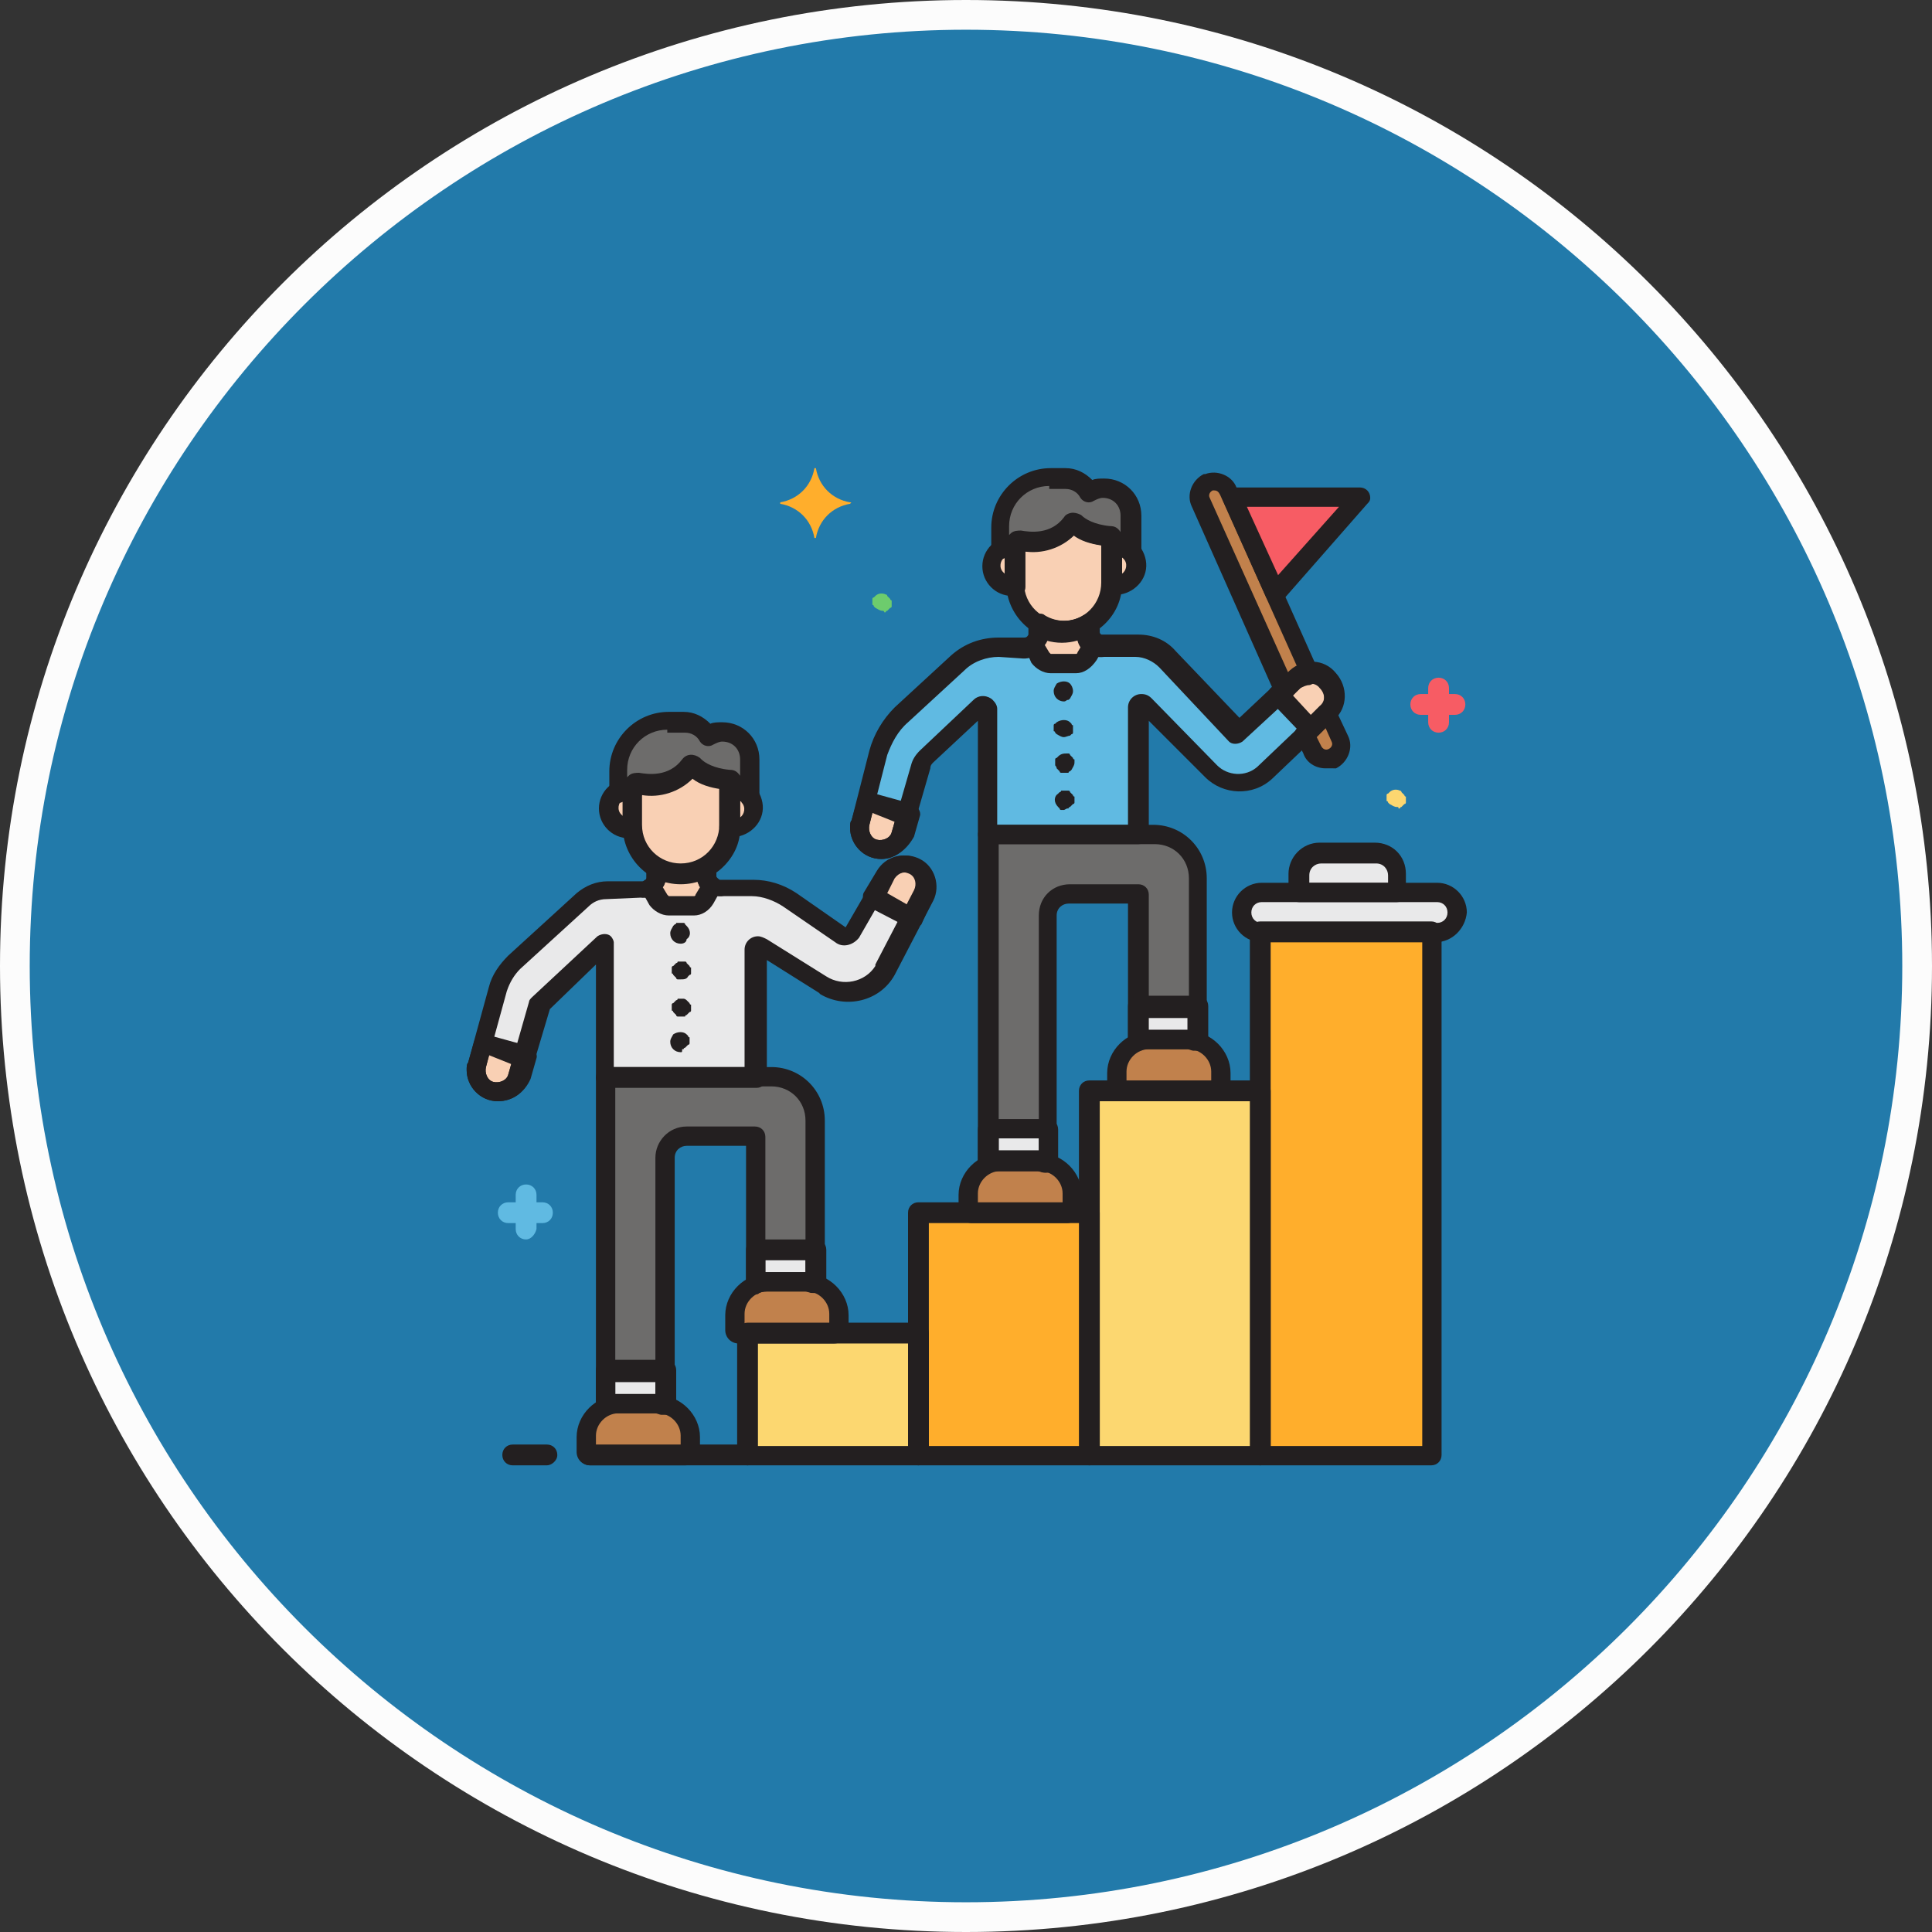 <?xml version="1.0" encoding="utf-8"?>
<!-- Generator: Adobe Illustrator 24.0.0, SVG Export Plug-In . SVG Version: 6.00 Build 0)  -->
<svg version="1.1" id="Layer_1" xmlns="http://www.w3.org/2000/svg" xmlns:xlink="http://www.w3.org/1999/xlink" x="0px" y="0px"
	 viewBox="0 0 130 130" style="enable-background:new 0 0 130 130;" xml:space="preserve">
<rect x="0" y="0" width="130" height="130" fill="#333333" stroke="none"/>
<style type="text/css">
	.st0{fill:#227AAA;}
	.st1{fill:#FCFCFC;}
	.st2{fill:#60BAE2;}
	.st3{fill:#E9E9EA;}
	.st4{fill:#6D6C6B;}
	.st5{fill:#C1814C;}
	.st6{fill:#F9D0B4;}
	.st7{fill:#F75C64;}
	.st8{fill:#FFAE2C;}
	.st9{fill:#FCD770;}
	.st10{fill:#6DCC6D;}
	.st11{fill:#231F20;}
</style>
<title>Marketing-Strategy</title>
<g id="Layer_1_1_">
	<g>
		<g>
			<circle class="st0" cx="65" cy="65" r="64"/>
			<path class="st1" d="M65,2c34.7,0,63,28.3,63,63s-28.3,63-63,63S2,99.7,2,65S30.3,2,65,2 M65,0C29.1,0,0,29.1,0,65s29.1,65,65,65
				s65-29.1,65-65S100.9,0,65,0L65,0z"/>
		</g>
	</g>
</g>
<g>
	<path class="st2" d="M66,47.5c0.1-0.1,0.3-0.1,0.4,0c0.1,0.1,0.1,0.1,0.1,0.2v8.4h10.1v-8.6c0-0.2,0.1-0.3,0.3-0.3
		c0.1,0,0.1,0,0.2,0.1l4.4,4.5c1,1,2.6,1,3.6,0.1l4.2-4c0.6-0.6,0.7-1.6,0.1-2.2c0,0,0,0,0,0c-0.6-0.6-1.5-0.6-2.1,0l-3.9,3.6
		l-4.7-5c-0.5-0.6-1.3-0.9-2-0.9h-2.2c-0.5,0.1-0.9-0.2-1.1-0.6c0-0.1,0-0.1,0-0.2V42c-1,0.6-2.3,0.6-3.4,0v0.6
		c0,0.5-0.4,0.9-0.9,0.9c-0.1,0-0.1,0-0.2,0h-1.6c-1,0-2,0.4-2.7,1.1L60.6,48c-0.7,0.7-1.3,1.6-1.5,2.5l-1.2,4.7
		c-0.2,0.8,0.2,1.5,1,1.8c0.8,0.3,1.6-0.2,1.9-0.9c0,0,0,0,0-0.1l1.3-4.5c0.1-0.3,0.2-0.5,0.4-0.7L66,47.5z"/>
	<path class="st3" d="M61.6,58.3c-0.7-0.4-1.5-0.1-1.9,0.6l-2.3,4c-0.2,0.2-0.5,0.3-0.7,0.1c0,0,0,0,0,0l-3.5-2.4
		c-0.7-0.5-1.6-0.8-2.5-0.8h-2c-0.5,0.1-0.9-0.2-1.1-0.6c0-0.1,0-0.1,0-0.2v-0.6c-1,0.6-2.3,0.6-3.4,0V59c0,0.5-0.4,0.9-0.9,0.9
		c-0.1,0-0.1,0-0.2,0h-2.2c-0.6,0-1.2,0.2-1.7,0.6l-4.6,4.2c-0.5,0.5-0.9,1.1-1.1,1.8l-1.4,5.1c-0.2,0.8,0.2,1.5,1,1.8
		c0.8,0.3,1.6-0.2,1.9-0.9c0,0,0,0,0-0.1l1.4-4.9l4.4-4.1v9.1h10.1v-8.6c0-0.2,0.1-0.3,0.3-0.3c0.1,0,0.1,0,0.2,0.1l4,2.6
		c1.4,0.9,3.3,0.5,4.2-0.9c0,0,0-0.1,0.1-0.1l2.6-5C62.5,59.6,62.3,58.7,61.6,58.3L61.6,58.3z"/>
	<path class="st4" d="M67.3,78.1h2.7c0.2,0,0.4,0,0.6,0.1V61.6c0-0.8,0.6-1.4,1.4-1.4h4.6v9.9c0.2-0.1,0.5-0.1,0.7-0.1H80
		c0.2,0,0.4,0,0.6,0.1V59.1c0-1.6-1.3-3-3-3H66.5v22.1C66.7,78.2,67,78.1,67.3,78.1z"/>
	<path class="st4" d="M41.5,94.5h2.7c0.2,0,0.4,0,0.6,0.1V77.9c0-0.8,0.6-1.4,1.4-1.4h4.6v9.9c0.2-0.1,0.5-0.1,0.7-0.1h2.7
		c0.2,0,0.4,0,0.6,0.1V75.4c0-1.6-1.3-3-3-3H40.8v22.1C41,94.5,41.3,94.5,41.5,94.5z"/>
	<path class="st3" d="M66.5,76v2.3c0.2-0.1,0.5-0.1,0.8-0.1h2.7c0.2,0,0.4,0,0.6,0.1V76L66.5,76z"/>
	<path class="st3" d="M76.6,67.8v2.3c0.2-0.1,0.5-0.1,0.7-0.1H80c0.2,0,0.4,0,0.6,0.1v-2.2L76.6,67.8z"/>
	<path class="st3" d="M40.8,92.3v2.3c0.2-0.1,0.5-0.1,0.8-0.1h2.7c0.2,0,0.4,0,0.6,0.1v-2.2H40.8z"/>
	<path class="st3" d="M50.9,84.1v2.3c0.2-0.1,0.5-0.1,0.7-0.1h2.7c0.2,0,0.4,0,0.6,0.1v-2.2L50.9,84.1z"/>
	<path class="st4" d="M68.1,36.7c0.1,0,0.1,0,0.2,0v-0.2c0-0.1,0.1-0.2,0.2-0.2c0,0,0,0,0,0c0.6,0.1,2.4,0.3,3.6-1.2
		c0.1-0.1,0.2-0.1,0.2,0c0,0,0,0,0,0c0.3,0.3,1,0.8,2.4,0.9c0.1,0,0.2,0.1,0.2,0.2v0.1v0.4c0.4-0.1,0.9,0.1,1.2,0.4v-2.5
		c0-1-0.8-1.9-1.9-1.9c-0.3,0-0.7,0.1-1,0.3c-0.3-0.6-0.9-0.9-1.6-0.9h-1c-1.9,0-3.4,1.5-3.4,3.4V37C67.4,36.8,67.7,36.7,68.1,36.7z
		"/>
	<path class="st4" d="M42.3,53c0.1,0,0.1,0,0.2,0v-0.2c0-0.1,0.1-0.2,0.2-0.2c0,0,0,0,0,0c0.6,0.1,2.4,0.3,3.6-1.2
		c0.1-0.1,0.2-0.1,0.2,0c0,0,0,0,0,0c0.3,0.3,1,0.8,2.4,0.9c0.1,0,0.2,0.1,0.2,0.2v0.1V53c0.4-0.1,0.9,0.1,1.2,0.4v-2.5
		c0-1-0.8-1.9-1.9-1.9c-0.3,0-0.7,0.1-1,0.3c-0.3-0.6-0.9-0.9-1.6-0.9h-1c-1.9,0-3.4,1.5-3.4,3.4v1.5C41.7,53.1,42,53,42.3,53z"/>
	<path class="st5" d="M80,70h-2.7c-1.2,0-2.1,1-2.1,2.1v1c0,0.2,0.1,0.3,0.3,0.3h6.4c0.2,0,0.3-0.1,0.3-0.3v0v-1
		C82.1,70.9,81.2,70,80,70z"/>
	<path class="st5" d="M69.9,78.1h-2.7c-1.2,0-2.1,1-2.1,2.1v1c0,0.2,0.1,0.3,0.3,0.3h6.4c0.2,0,0.3-0.1,0.3-0.3v0v-1
		C72.1,79.1,71.1,78.1,69.9,78.1z"/>
	<path class="st5" d="M54.3,86.3h-2.7c-1.2,0-2.1,1-2.1,2.1v1c0,0.2,0.1,0.3,0.3,0.3h6.4c0.2,0,0.3-0.1,0.3-0.3v0v-1
		C56.4,87.3,55.5,86.3,54.3,86.3z"/>
	<path class="st5" d="M44.2,94.5h-2.7c-1.2,0-2.1,1-2.1,2.1v1c0,0.2,0.1,0.3,0.3,0.3h6.4c0.2,0,0.3-0.1,0.3-0.3v0v-1
		C46.4,95.4,45.4,94.5,44.2,94.5z"/>
	<path class="st6" d="M75.1,36.7c-0.1,0-0.1,0-0.2,0c0,0.1,0,0.1,0,0.2v2.3c0,0.1,0,0.1,0,0.2c0.7,0.1,1.5-0.4,1.6-1.1
		c0.1-0.7-0.4-1.5-1.1-1.6C75.2,36.7,75.1,36.7,75.1,36.7z"/>
	<path class="st6" d="M68.3,39.2v-2.3c0-0.1,0-0.1,0-0.2c-0.7-0.1-1.5,0.4-1.6,1.1c-0.1,0.7,0.4,1.5,1.1,1.6c0.2,0,0.3,0,0.5,0
		C68.3,39.4,68.3,39.3,68.3,39.2z"/>
	<path class="st6" d="M73.2,42.6V42c-0.5,0.3-1.1,0.5-1.7,0.5c-0.6,0-1.2-0.2-1.7-0.5v0.6c0,0.3-0.1,0.5-0.3,0.7l0.5,0.9
		c0.1,0.2,0.4,0.4,0.7,0.4h1.7c0.3,0,0.5-0.2,0.7-0.4l0.5-0.9C73.4,43.1,73.2,42.9,73.2,42.6z"/>
	<path class="st6" d="M75.1,36.7c-0.1,0-0.1,0-0.2,0c0,0.1,0,0.1,0,0.2v2.3c0,0.1,0,0.1,0,0.2c0.7,0.1,1.5-0.4,1.6-1.1
		c0.1-0.7-0.4-1.5-1.1-1.6C75.2,36.7,75.1,36.7,75.1,36.7z"/>
	<path class="st6" d="M68.3,39.2v-2.3c0-0.1,0-0.1,0-0.2c-0.7-0.1-1.5,0.4-1.6,1.1c-0.1,0.7,0.4,1.5,1.1,1.6c0.2,0,0.3,0,0.5,0
		C68.3,39.4,68.3,39.3,68.3,39.2z"/>
	<path class="st6" d="M72,35.2c-1.2,1.5-3,1.3-3.6,1.2c-0.1,0-0.2,0-0.2,0.1c0,0,0,0,0,0v2.6c0,1.8,1.5,3.3,3.3,3.3
		c1.8,0,3.3-1.5,3.3-3.3v-2.9c0,0,0,0,0-0.1c0-0.1-0.1-0.2-0.2-0.2c-1.4,0-2.1-0.6-2.4-0.9C72.2,35.1,72.1,35.1,72,35.2
		C72.1,35.2,72.1,35.2,72,35.2z"/>
	<path class="st6" d="M58.2,53.9l-0.4,1.4c-0.2,0.8,0.2,1.5,1,1.8c0.8,0.3,1.6-0.2,1.9-0.9c0,0,0,0,0-0.1l0.4-1.4L58.2,53.9z"/>
	<path class="st6" d="M87.1,45.8l-1.1,1l2.2,2.3l1.1-1c0.6-0.6,0.7-1.6,0.1-2.2S87.8,45.2,87.1,45.8L87.1,45.8z"/>
	<path class="st6" d="M49.3,53c-0.1,0-0.1,0-0.2,0c0,0.1,0,0.1,0,0.2v2.3c0,0.1,0,0.1,0,0.2c0.7,0.1,1.5-0.4,1.6-1.1
		c0.1-0.7-0.4-1.5-1.1-1.6C49.5,53,49.4,53,49.3,53z"/>
	<path class="st6" d="M42.6,55.5v-2.3c0-0.1,0-0.1,0-0.2c-0.7-0.1-1.5,0.4-1.6,1.1c-0.1,0.7,0.4,1.5,1.1,1.6c0.2,0,0.3,0,0.5,0
		C42.6,55.7,42.6,55.6,42.6,55.5z"/>
	<path class="st6" d="M47.5,58.9v-0.6c-0.5,0.3-1.1,0.5-1.7,0.5c-0.6,0-1.2-0.2-1.7-0.5V59c0,0.3-0.1,0.5-0.3,0.7l0.5,0.9
		c0.1,0.2,0.4,0.4,0.7,0.4h1.7c0.3,0,0.5-0.2,0.7-0.4l0.5-0.9C47.6,59.5,47.5,59.2,47.5,58.9z"/>
	<path class="st6" d="M49.3,53c-0.1,0-0.1,0-0.2,0c0,0.1,0,0.1,0,0.2v2.3c0,0.1,0,0.1,0,0.2c0.7,0.1,1.5-0.4,1.6-1.1
		c0.1-0.7-0.4-1.5-1.1-1.6C49.5,53,49.4,53,49.3,53z"/>
	<path class="st6" d="M42.6,55.5v-2.3c0-0.1,0-0.1,0-0.2c-0.7-0.1-1.5,0.4-1.6,1.1c-0.1,0.7,0.4,1.5,1.1,1.6c0.2,0,0.3,0,0.5,0
		C42.6,55.7,42.6,55.6,42.6,55.5z"/>
	<path class="st6" d="M46.3,51.5c-1.2,1.5-3,1.3-3.6,1.2c-0.1,0-0.2,0-0.2,0.1c0,0,0,0,0,0v2.6c0,1.8,1.5,3.3,3.3,3.3
		c1.8,0,3.3-1.5,3.3-3.3v-2.9c0,0,0,0,0-0.1c0-0.1-0.1-0.2-0.2-0.2c-1.4,0-2.1-0.6-2.4-0.9C46.5,51.5,46.4,51.5,46.3,51.5
		C46.3,51.5,46.3,51.5,46.3,51.5z"/>
	<path class="st6" d="M32.5,70.2l-0.4,1.4c-0.2,0.8,0.2,1.5,1,1.8c0.8,0.3,1.6-0.2,1.9-0.9c0,0,0,0,0-0.1l0.4-1.4L32.5,70.2z"/>
	<path class="st6" d="M61.6,58.3c-0.7-0.4-1.5-0.1-1.9,0.6l-0.9,1.5l2.6,1.5l0.8-1.6C62.5,59.6,62.3,58.7,61.6,58.3z"/>
	<path class="st5" d="M86.4,46.4l0.7-0.7c0.3-0.3,0.7-0.4,1-0.4L82.7,33c-0.2-0.5-0.8-0.8-1.3-0.6c-0.5,0.2-0.8,0.8-0.6,1.3
		c0,0,0,0,0,0.1L86.4,46.4z"/>
	<path class="st5" d="M90.1,49.6l-0.8-1.7c0,0-0.1,0.1-0.1,0.1l-1.5,1.4l0.5,1c0.2,0.5,0.8,0.7,1.4,0.5
		C90.1,50.8,90.3,50.2,90.1,49.6L90.1,49.6z"/>
	<path class="st7" d="M82.9,33.4l2.9,6.5l5.7-6.5L82.9,33.4z"/>
	<path class="st3" d="M96.6,62.7H84.9c-0.7,0-1.3-0.6-1.3-1.3c0-0.7,0.6-1.3,1.3-1.3h11.8c0.7,0,1.3,0.6,1.3,1.3
		C97.9,62.1,97.3,62.7,96.6,62.7z"/>
	<path class="st3" d="M92.6,57.5h-3.7c-0.8,0-1.4,0.6-1.4,1.4v1.2H94v-1.2C94,58.1,93.4,57.5,92.6,57.5
		C92.6,57.5,92.6,57.5,92.6,57.5z"/>
	<path class="st8" d="M84.8,62.7h11.5v35.2H84.8V62.7z"/>
	<path class="st9" d="M73.3,73.4h11.5v24.5H73.3V73.4z"/>
	<path class="st8" d="M61.8,81.6h11.5v16.3H61.8V81.6z"/>
	<path class="st9" d="M50.3,89.8h11.5v8.2H50.3V89.8z"/>
	<path class="st8" d="M57.2,33.8c-1.2-0.2-2.1-1.1-2.3-2.3c0,0,0,0-0.1,0c0,0,0,0,0,0c-0.2,1.2-1.1,2.1-2.3,2.3c0,0,0,0,0,0.1
		c0,0,0,0,0,0c1.2,0.2,2.1,1.1,2.3,2.3c0,0,0,0,0.1,0c0,0,0,0,0,0c0.2-1.2,1.1-2.1,2.3-2.3C57.3,33.8,57.3,33.8,57.2,33.8
		C57.3,33.8,57.3,33.8,57.2,33.8z"/>
	<path class="st2" d="M36.5,82.3h-2.3c-0.4,0-0.7-0.3-0.7-0.7s0.3-0.7,0.7-0.7h2.3c0.4,0,0.7,0.3,0.7,0.7S36.9,82.3,36.5,82.3z"/>
	<path class="st2" d="M35.4,83.4c-0.4,0-0.7-0.3-0.7-0.7v-2.3c0-0.4,0.3-0.7,0.7-0.7s0.7,0.3,0.7,0.7v2.3
		C36,83.1,35.7,83.4,35.4,83.4z"/>
	<path class="st7" d="M97.9,48.1h-2.3c-0.4,0-0.7-0.3-0.7-0.7c0-0.4,0.3-0.7,0.7-0.7h2.3c0.4,0,0.7,0.3,0.7,0.7
		C98.6,47.8,98.3,48.1,97.9,48.1L97.9,48.1z"/>
	<path class="st7" d="M96.8,49.3c-0.4,0-0.7-0.3-0.7-0.7v-2.3c0-0.4,0.3-0.7,0.7-0.7s0.7,0.3,0.7,0.7v2.3
		C97.5,49,97.2,49.3,96.8,49.3z"/>
	<path class="st9" d="M94,54.3c-0.2,0-0.3-0.1-0.5-0.2c0,0-0.1-0.1-0.1-0.1c0,0,0-0.1-0.1-0.1c0,0,0-0.1,0-0.1c0,0,0-0.1,0-0.1
		c0,0,0-0.1,0-0.1c0,0,0-0.1,0-0.1c0,0,0-0.1,0.1-0.1c0,0,0.1-0.1,0.1-0.1c0.2-0.2,0.5-0.2,0.7-0.1c0,0,0.1,0,0.1,0.1
		c0,0,0.1,0.1,0.1,0.1c0,0,0.1,0.1,0.1,0.1c0,0,0,0.1,0.1,0.1c0,0,0,0.1,0,0.1c0,0,0,0.1,0,0.1c0,0,0,0.1,0,0.1c0,0,0,0.1,0,0.1
		c0,0,0,0.1-0.1,0.1c0,0-0.1,0.1-0.1,0.1c0,0-0.1,0.1-0.1,0.1c0,0-0.1,0-0.1,0.1c0,0-0.1,0-0.1,0C94.1,54.3,94.1,54.3,94,54.3z"/>
	<path class="st10" d="M59.4,41.1c-0.2,0-0.3-0.1-0.5-0.2c0,0-0.1-0.1-0.1-0.1c0,0,0-0.1-0.1-0.1c0,0,0-0.1,0-0.1c0,0,0-0.1,0-0.1
		c0,0,0-0.1,0-0.1c0,0,0-0.1,0-0.1c0,0,0-0.1,0.1-0.1c0,0,0.1-0.1,0.1-0.1c0.2-0.2,0.5-0.2,0.7-0.1c0,0,0.1,0,0.1,0.1
		c0,0,0.1,0.1,0.1,0.1c0,0,0.1,0.1,0.1,0.1c0,0,0,0.1,0.1,0.1c0,0,0,0.1,0,0.1c0,0,0,0.1,0,0.1c0,0,0,0.1,0,0.1c0,0,0,0.1,0,0.1
		c0,0,0,0.1-0.1,0.1c0,0-0.1,0.1-0.1,0.1c0,0-0.1,0.1-0.1,0.1c0,0-0.1,0-0.1,0.1c0,0-0.1,0-0.1,0C59.5,41.1,59.4,41.1,59.4,41.1z"/>
	<path class="st11" d="M96.6,63.4H84.9c-1.1,0-2-0.9-2-2c0-1.1,0.9-2,2-2h11.8c1.1,0,2,0.9,2,2C98.6,62.5,97.7,63.4,96.6,63.4z
		 M84.9,60.7c-0.4,0-0.7,0.3-0.7,0.7s0.3,0.7,0.7,0.7h11.8c0.4,0,0.7-0.3,0.7-0.7s-0.3-0.7-0.7-0.7H84.9z"/>
	<path class="st11" d="M94,60.7h-6.6c-0.4,0-0.7-0.3-0.7-0.7v-1.2c0-1.1,0.9-2.1,2.1-2.1h3.7c1.2,0,2.1,0.9,2.1,2.1v1.2
		C94.7,60.4,94.4,60.7,94,60.7z M88.1,59.4h5.3v-0.5c0-0.4-0.3-0.8-0.8-0.8h-3.7c-0.4,0-0.8,0.3-0.8,0.8L88.1,59.4z"/>
	<path class="st11" d="M85.8,40.6c-0.3,0-0.5-0.2-0.6-0.4l-2.9-6.5c-0.1-0.2-0.1-0.4,0-0.6c0.1-0.2,0.3-0.3,0.6-0.3l8.6,0
		c0.4,0,0.7,0.3,0.7,0.7c0,0.2-0.1,0.3-0.2,0.4l-5.7,6.5C86.1,40.5,86,40.6,85.8,40.6z M83.9,34.1l2.1,4.6l4.1-4.6L83.9,34.1z"/>
	<path class="st6" d="M75.1,36.7c-0.1,0-0.1,0-0.2,0c0,0.1,0,0.1,0,0.2v2.3c0,0.1,0,0.1,0,0.2c0.7,0.1,1.5-0.4,1.6-1.1
		c0.1-0.7-0.4-1.5-1.1-1.6C75.2,36.7,75.1,36.7,75.1,36.7z"/>
	<path class="st6" d="M68.3,39.2v-2.3c0-0.1,0-0.1,0-0.2c-0.7-0.1-1.5,0.4-1.6,1.1c-0.1,0.7,0.4,1.5,1.1,1.6c0.2,0,0.3,0,0.5,0
		C68.3,39.4,68.3,39.3,68.3,39.2z"/>
	<path class="st11" d="M71.6,47.2c-0.4,0-0.7-0.3-0.7-0.7c0,0,0,0,0,0c0-0.2,0.1-0.3,0.2-0.5c0.3-0.2,0.7-0.2,0.9,0
		c0.1,0.1,0.2,0.3,0.2,0.5c0,0.2-0.1,0.3-0.2,0.5c-0.1,0.1-0.1,0.1-0.2,0.1C71.7,47.2,71.6,47.2,71.6,47.2z"/>
	<path class="st11" d="M71.6,49.6c-0.2,0-0.3-0.1-0.5-0.2c0,0-0.1-0.1-0.1-0.1c0,0,0-0.1-0.1-0.1c0,0,0-0.1,0-0.1c0,0,0-0.1,0-0.1
		c0,0,0-0.1,0-0.1c0,0,0-0.1,0-0.1c0,0,0-0.1,0.1-0.1c0,0,0.1-0.1,0.1-0.1c0.3-0.2,0.7-0.2,0.9,0c0,0,0.1,0.1,0.1,0.1
		c0,0,0,0.1,0.1,0.1c0,0,0,0.1,0,0.1c0,0.1,0,0.2,0,0.3c0,0,0,0.1,0,0.1c0,0,0,0.1-0.1,0.1c0,0-0.1,0.1-0.1,0.1
		C71.9,49.5,71.7,49.6,71.6,49.6z"/>
	<path class="st11" d="M71.6,52c0,0-0.1,0-0.1,0c0,0-0.1,0-0.1,0c0,0-0.1,0-0.1-0.1c0,0-0.1-0.1-0.1-0.1c0,0-0.1-0.1-0.1-0.1
		c0-0.1-0.1-0.2-0.1-0.2c0-0.1,0-0.2,0-0.3c0,0,0-0.1,0-0.1c0,0,0-0.1,0.1-0.1c0,0,0.1-0.1,0.1-0.1c0.2-0.2,0.4-0.2,0.6-0.2
		c0,0,0.1,0,0.1,0c0,0,0.1,0,0.1,0.1c0,0,0.1,0.1,0.1,0.1c0,0,0.1,0.1,0.1,0.1c0,0,0,0.1,0.1,0.1c0,0,0,0.1,0,0.1c0,0,0,0.1,0,0.1
		c0,0.2-0.1,0.3-0.2,0.5c0,0-0.1,0.1-0.1,0.1c0,0-0.1,0-0.1,0.1c0,0-0.1,0-0.1,0C71.6,52,71.6,52,71.6,52z"/>
	<path class="st11" d="M71.6,54.5c0,0-0.1,0-0.1,0c0,0-0.1,0-0.1,0c0,0-0.1,0-0.1-0.1c0,0-0.1-0.1-0.1-0.1c-0.3-0.3-0.3-0.7,0-0.9
		c0,0,0.1-0.1,0.1-0.1c0,0,0.1,0,0.1-0.1c0,0,0.1,0,0.1,0c0.1,0,0.2,0,0.3,0c0,0,0.1,0,0.1,0s0.1,0,0.1,0.1c0,0,0.1,0.1,0.1,0.1
		c0,0,0.1,0.1,0.1,0.1c0,0,0,0.1,0.1,0.1c0,0,0,0.1,0,0.1c0,0,0,0.1,0,0.1c0,0,0,0.1,0,0.1c0,0,0,0.1,0,0.1c0,0,0,0.1-0.1,0.1
		c0,0-0.1,0.1-0.1,0.1c0,0-0.1,0.1-0.1,0.1c0,0-0.1,0-0.1,0.1c0,0-0.1,0-0.1,0C71.6,54.5,71.6,54.5,71.6,54.5z"/>
	<path class="st11" d="M72.4,45.3h-1.7c-0.5,0-1-0.3-1.3-0.7L69,43.7c-0.2-0.3-0.1-0.6,0.2-0.8c0.1,0,0.1-0.1,0.1-0.2V42
		c0-0.4,0.3-0.7,0.7-0.7c0.1,0,0.2,0,0.3,0.1c0.8,0.5,1.9,0.5,2.7,0c0.3-0.2,0.7-0.1,0.9,0.2c0.1,0.1,0.1,0.2,0.1,0.3v0.6
		c0,0.1,0,0.1,0.1,0.2c0.3,0.2,0.3,0.6,0.2,0.8l-0.5,0.9C73.4,45,72.9,45.3,72.4,45.3z M70.3,43.4l0.3,0.5c0,0,0.1,0.1,0.1,0.1h1.7
		c0,0,0.1,0,0.1-0.1l0.3-0.5c-0.1-0.1-0.1-0.3-0.2-0.4c-0.7,0.2-1.4,0.2-2.1,0C70.5,43.1,70.4,43.3,70.3,43.4z"/>
	<path class="st11" d="M75.1,40.1c-0.1,0-0.2,0-0.3,0c-0.3-0.1-0.6-0.4-0.6-0.7c0-0.1,0-0.1,0-0.2v-2.3c0-0.1,0-0.1,0-0.2
		c0-0.3,0.2-0.6,0.6-0.7c1.1-0.2,2.1,0.6,2.3,1.7c0.2,1.1-0.6,2.1-1.7,2.3C75.3,40.1,75.2,40.1,75.1,40.1z M75.5,37.5v1.1
		c0.3-0.2,0.4-0.7,0.1-1C75.6,37.6,75.5,37.5,75.5,37.5z"/>
	<path class="st11" d="M68.1,40.1c-1.1,0-2-0.9-2-2c0-1.1,0.9-2,2-2c0.1,0,0.2,0,0.3,0c0.3,0.1,0.6,0.4,0.6,0.7c0,0.1,0,0.1,0,0.2
		v2.3c0,0.1,0,0.1,0,0.2c0,0.3-0.2,0.6-0.6,0.7C68.3,40.1,68.2,40.1,68.1,40.1z M67.6,37.5c-0.3,0.2-0.4,0.7-0.1,1
		c0,0,0.1,0.1,0.1,0.1V37.5z"/>
	<path class="st11" d="M71.6,43.1c-2.2,0-3.9-1.8-3.9-3.9v-2.6c0-0.5,0.4-0.8,0.8-0.8c0.1,0,0.1,0,0.2,0c0.6,0.1,2,0.3,2.9-0.9
		c0.1-0.2,0.4-0.3,0.6-0.3c0.2,0,0.5,0.1,0.6,0.2c0.2,0.2,0.8,0.6,1.9,0.7c0.4,0,0.8,0.4,0.8,0.8v3C75.5,41.4,73.7,43.1,71.6,43.1z
		 M68.9,37.1v2.1c0,1.5,1.2,2.6,2.6,2.6c1.5,0,2.6-1.2,2.6-2.6v-2.5c-0.7-0.1-1.4-0.3-1.9-0.7C71.4,36.8,70.1,37.2,68.9,37.1z"/>
	<path class="st11" d="M76,37.7c-0.2,0-0.3-0.1-0.5-0.2c-0.2-0.2-0.4-0.2-0.6-0.2c-0.4,0.1-0.7-0.2-0.7-0.5c0,0,0-0.1,0-0.1v0
		c-0.7-0.1-1.4-0.3-1.9-0.7c-0.9,0.9-2.2,1.3-3.4,1.1c-0.1,0.2-0.4,0.3-0.6,0.3c-0.2,0-0.4,0-0.6,0.1c-0.3,0.2-0.7,0.2-0.9-0.1
		c-0.1-0.1-0.1-0.3-0.1-0.4v-1.5c0-2.2,1.8-4,4-4h1c0.7,0,1.3,0.3,1.8,0.8c0.2-0.1,0.5-0.1,0.8-0.1c1.4,0,2.5,1.1,2.5,2.5v2.5
		C76.7,37.4,76.4,37.7,76,37.7L76,37.7z M70.6,32.7c-1.5,0-2.7,1.2-2.7,2.7V36c0,0,0,0,0.1-0.1c0.2-0.2,0.5-0.2,0.7-0.2
		c0.6,0.1,2,0.3,2.9-0.9c0.1-0.2,0.4-0.3,0.6-0.3c0.2,0,0.5,0.1,0.6,0.2c0.2,0.2,0.8,0.6,1.9,0.7c0.3,0,0.5,0.1,0.7,0.4v-1.1
		c0-0.7-0.5-1.2-1.2-1.2c-0.2,0-0.4,0.1-0.6,0.2c-0.3,0.2-0.7,0.1-0.9-0.2c-0.2-0.4-0.6-0.6-1-0.6H70.6z"/>
	<path class="st11" d="M59.3,57.8c-1.2,0-2.1-1-2.1-2.1c0-0.2,0-0.4,0.1-0.5l1.2-4.7c0.3-1.1,0.9-2.1,1.7-2.9l3.8-3.5
		c0.9-0.8,2-1.2,3.2-1.2h1.6c0,0,0.1,0,0.1,0c0.1,0,0.2,0,0.3-0.2c0,0,0,0,0,0V42c0-0.4,0.3-0.7,0.7-0.7c0.1,0,0.2,0,0.3,0.1
		c0.8,0.5,1.9,0.5,2.7,0c0.3-0.2,0.7-0.1,0.9,0.2c0.1,0.1,0.1,0.2,0.1,0.3v0.6c0,0.1,0.1,0.2,0.2,0.2c0,0,0,0,0.1,0
		c0.1,0,0.1,0,0.2,0h2.2c1,0,1.9,0.4,2.5,1.1l4.3,4.5l3.4-3.2c0.9-0.8,2.3-0.8,3.1,0.2c0.8,0.9,0.8,2.3-0.1,3.1l-4.2,4
		c-1.3,1.2-3.3,1.1-4.5-0.1l-3.8-3.8v7.6c0,0.4-0.3,0.7-0.7,0.7H66.5c-0.4,0-0.7-0.3-0.7-0.7v-7.6l-3,2.8c-0.1,0.1-0.2,0.2-0.2,0.4
		l-1.3,4.5C61,57.2,60.2,57.8,59.3,57.8L59.3,57.8z M67.2,44.2c-0.8,0-1.7,0.3-2.3,0.9l-3.8,3.5c-0.7,0.6-1.1,1.4-1.4,2.2l-1.2,4.7
		c-0.1,0.4,0.1,0.9,0.5,1c0.4,0.1,0.9-0.1,1-0.5c0,0,0,0,0,0l1.3-4.5c0.1-0.4,0.3-0.7,0.6-1l3.6-3.4c0.4-0.4,1-0.3,1.3,0
		c0.2,0.2,0.3,0.4,0.3,0.6v7.8h8.8v-7.9c0-0.5,0.4-0.9,0.9-0.9c0.3,0,0.5,0.1,0.7,0.3l4.4,4.5c0.7,0.7,1.9,0.8,2.7,0.1l4.2-4
		c0.4-0.3,0.4-0.9,0-1.3c-0.3-0.4-0.9-0.4-1.3,0l-3.9,3.6c-0.3,0.2-0.7,0.2-0.9,0l-4.7-5c-0.4-0.4-1-0.7-1.6-0.7h-2.1
		c-0.8,0.1-1.6-0.3-1.8-1.1c-0.7,0.2-1.4,0.2-2.1,0c-0.2,0.8-0.9,1.3-1.7,1.2L67.2,44.2z M76.6,47.9L76.6,47.9L76.6,47.9z"/>
	<path class="st11" d="M59.3,57.8c-1.2,0-2.1-1-2.1-2.1c0-0.2,0-0.4,0.1-0.5l0.4-1.4c0.1-0.4,0.5-0.6,0.8-0.5c0,0,0,0,0,0l2.9,0.8
		c0.3,0.1,0.6,0.5,0.5,0.8c0,0,0,0,0,0l-0.4,1.4C61,57.2,60.2,57.8,59.3,57.8L59.3,57.8z M58.7,54.7l-0.2,0.8
		c-0.1,0.4,0.1,0.9,0.5,1c0.4,0.1,0.9-0.1,1-0.5c0,0,0,0,0,0l0.2-0.7L58.7,54.7z"/>
	<path class="st11" d="M88.2,49.7c-0.2,0-0.4-0.1-0.5-0.2l-2.2-2.3c-0.2-0.3-0.2-0.7,0-0.9c0,0,0,0,0,0l1.1-1
		c0.9-0.8,2.3-0.8,3.1,0.2c0.8,0.9,0.8,2.3-0.1,3.1l-1.1,1C88.5,49.6,88.4,49.7,88.2,49.7z M87,46.8l1.2,1.3l0.6-0.6
		c0.4-0.3,0.4-0.9,0-1.3c-0.3-0.4-0.9-0.4-1.3,0L87,46.8z"/>
	<path class="st11" d="M81.8,74.1h-6.4c-0.5,0-0.9-0.4-0.9-0.9v-1c0-1.5,1.3-2.8,2.8-2.8H80c1.5,0,2.8,1.3,2.8,2.8v1
		C82.8,73.7,82.4,74.1,81.8,74.1z M75.8,72.8h5.7v-0.7c0-0.8-0.7-1.5-1.5-1.5h-2.7c-0.8,0-1.5,0.7-1.5,1.5V72.8z"/>
	<path class="st11" d="M71.8,82.3h-6.4c-0.5,0-0.9-0.4-0.9-0.9v-1c0-1.5,1.3-2.8,2.8-2.8h2.7c1.5,0,2.8,1.3,2.8,2.8v1
		C72.7,81.8,72.3,82.3,71.8,82.3z M65.8,81h5.7v-0.7c0-0.8-0.7-1.5-1.5-1.5h-2.7c-0.8,0-1.5,0.7-1.5,1.5L65.8,81z"/>
	<path class="st11" d="M66.5,78.9c-0.4,0-0.7-0.3-0.7-0.7V56.2c0-0.4,0.3-0.7,0.7-0.7h11.1c2,0,3.6,1.6,3.6,3.6V70
		c0,0.4-0.3,0.7-0.7,0.7c-0.1,0-0.1,0-0.2,0c-0.1,0-0.3-0.1-0.4-0.1h-2.7c-0.2,0-0.3,0-0.5,0.1c-0.3,0.1-0.7-0.1-0.8-0.4
		c0-0.1,0-0.1,0-0.2v-9.3h-4c-0.4,0-0.8,0.3-0.8,0.8v16.6c0,0.4-0.3,0.7-0.7,0.7c-0.1,0-0.1,0-0.2,0c-0.1,0-0.3-0.1-0.4-0.1h-2.7
		c-0.2,0-0.4,0-0.5,0.1C66.7,78.9,66.6,78.9,66.5,78.9z M67.2,56.8v20.7c0,0,0.1,0,0.1,0h2.6V61.6c0-1.2,0.9-2.1,2.1-2.1h4.6
		c0.4,0,0.7,0.3,0.7,0.7v9.1h2.7V59.1c0-1.3-1-2.3-2.3-2.3H67.2z"/>
	<path class="st11" d="M66.5,78.9c-0.4,0-0.7-0.3-0.7-0.7V76c0-0.4,0.3-0.7,0.7-0.7h4c0.4,0,0.7,0.3,0.7,0.7v2.2
		c0,0.4-0.3,0.7-0.7,0.7c-0.1,0-0.1,0-0.2,0c-0.1,0-0.3-0.1-0.4-0.1h-2.7c-0.2,0-0.4,0-0.5,0.1C66.7,78.9,66.6,78.9,66.5,78.9z
		 M67.2,76.6v0.8c0,0,0.1,0,0.1,0h2.6v-0.8H67.2z"/>
	<path class="st11" d="M76.6,70.7c-0.4,0-0.7-0.3-0.7-0.7v-2.3c0-0.4,0.3-0.7,0.7-0.7h4c0.4,0,0.7,0.3,0.7,0.7v2.2
		c0,0.4-0.3,0.7-0.7,0.7c-0.1,0-0.1,0-0.2,0c-0.1,0-0.3-0.1-0.4-0.1h-2.7c-0.2,0-0.3,0-0.5,0.1C76.7,70.7,76.7,70.7,76.6,70.7z
		 M77.2,68.5v0.8h2.7v-0.8L77.2,68.5z"/>
	<path class="st11" d="M86.4,47.1c-0.3,0-0.5-0.2-0.6-0.4l-5.6-12.6c-0.4-0.8,0-1.8,0.8-2.2c0,0,0.1,0,0.1,0
		c0.8-0.3,1.8,0.1,2.1,0.9l5.5,12.3c0.1,0.3,0,0.7-0.3,0.9c-0.1,0-0.2,0.1-0.3,0.1c-0.2,0-0.4,0.1-0.6,0.2l-0.7,0.7
		C86.8,47,86.6,47.1,86.4,47.1z M81.7,33c0,0-0.1,0-0.1,0c-0.2,0.1-0.3,0.3-0.2,0.5c0,0,0,0,0,0l5.3,11.8l0,0
		c0.2-0.2,0.4-0.3,0.6-0.4l-5.2-11.6C82,33.1,81.9,33,81.7,33z"/>
	<path class="st11" d="M89.2,51.7c-0.7,0-1.3-0.4-1.5-1l-0.5-1c-0.1-0.3-0.1-0.6,0.1-0.7l1.5-1.4c0,0,0,0,0,0c0.2-0.3,0.7-0.3,0.9,0
		c0.1,0.1,0.1,0.1,0.2,0.2l0.8,1.7c0.4,0.8,0,1.8-0.8,2.2C89.7,51.7,89.4,51.7,89.2,51.7z M88.6,49.6l0.3,0.6
		c0.1,0.2,0.3,0.3,0.5,0.2c0.2-0.1,0.3-0.3,0.2-0.5l-0.4-0.9L88.6,49.6z"/>
	<path class="st6" d="M49.3,53c-0.1,0-0.1,0-0.2,0c0,0.1,0,0.1,0,0.2v2.3c0,0.1,0,0.1,0,0.2c0.7,0.1,1.5-0.4,1.6-1.1
		c0.1-0.7-0.4-1.5-1.1-1.6C49.5,53,49.4,53,49.3,53z"/>
	<path class="st6" d="M42.6,55.5v-2.3c0-0.1,0-0.1,0-0.2c-0.7-0.1-1.5,0.4-1.6,1.1c-0.1,0.7,0.4,1.5,1.1,1.6c0.2,0,0.3,0,0.5,0
		C42.6,55.7,42.6,55.6,42.6,55.5z"/>
	<g>
		<path class="st11" d="M45.8,63.5c-0.4,0-0.7-0.3-0.7-0.7c0-0.2,0.1-0.3,0.2-0.5c0,0,0.1-0.1,0.1-0.1c0,0,0.1,0,0.1-0.1
			c0,0,0.1,0,0.1,0c0.1,0,0.2,0,0.3,0c0,0,0.1,0,0.1,0c0,0,0.1,0,0.1,0.1c0,0,0.1,0.1,0.1,0.1c0.3,0.3,0.3,0.7,0,0.9
			C46.2,63.4,46,63.5,45.8,63.5z"/>
		<path class="st11" d="M45.8,65.9c0,0-0.1,0-0.1,0c0,0-0.1,0-0.1,0c0,0-0.1,0-0.1-0.1c0,0-0.1-0.1-0.1-0.1c0,0-0.1-0.1-0.1-0.1
			c0,0,0-0.1-0.1-0.1c0,0,0-0.1,0-0.1c0,0,0-0.1,0-0.1c0,0,0-0.1,0-0.1c0,0,0-0.1,0-0.1c0,0,0-0.1,0.1-0.1c0,0,0.1-0.1,0.1-0.1
			c0,0,0.1-0.1,0.1-0.1c0,0,0.1,0,0.1-0.1c0,0,0.1,0,0.1,0c0.1,0,0.2,0,0.3,0c0,0,0.1,0,0.1,0c0,0,0.1,0,0.1,0.1
			c0,0,0.1,0.1,0.1,0.1c0,0,0.1,0.1,0.1,0.1c0,0,0,0.1,0.1,0.1c0,0,0,0.1,0,0.1c0,0,0,0.1,0,0.1c0,0,0,0.1,0,0.1c0,0,0,0.1,0,0.1
			c0,0,0,0.1-0.1,0.1c0,0-0.1,0.1-0.1,0.1C46.2,65.9,46,65.9,45.8,65.9z"/>
		<path class="st11" d="M45.8,68.4c0,0-0.1,0-0.1,0c0,0-0.1,0-0.1,0c0,0-0.1,0-0.1-0.1c0,0-0.1-0.1-0.1-0.1c0,0-0.1-0.1-0.1-0.1
			c0,0,0-0.1-0.1-0.1c0,0,0-0.1,0-0.1c0,0,0-0.1,0-0.1c0,0,0-0.1,0-0.1c0,0,0-0.1,0-0.1c0,0,0-0.1,0.1-0.1c0,0,0.1-0.1,0.1-0.1
			c0,0,0.1-0.1,0.1-0.1c0,0,0.1,0,0.1-0.1c0,0,0.1,0,0.1,0c0.1,0,0.2,0,0.3,0c0.1,0,0.2,0.1,0.2,0.1c0,0,0.1,0.1,0.1,0.1
			c0,0,0.1,0.1,0.1,0.1c0,0,0,0.1,0.1,0.1c0,0,0,0.1,0,0.1c0,0,0,0.1,0,0.1c0,0,0,0.1,0,0.1c0,0,0,0.1,0,0.1c0,0,0,0.1-0.1,0.1
			c0,0-0.1,0.1-0.1,0.1c0,0-0.1,0.1-0.1,0.1c0,0-0.1,0-0.1,0.1c0,0-0.1,0-0.1,0C45.9,68.4,45.9,68.4,45.8,68.4z"/>
		<path class="st11" d="M45.8,70.8c-0.4,0-0.7-0.3-0.7-0.7c0-0.2,0.1-0.3,0.2-0.5c0.3-0.2,0.7-0.2,0.9,0c0,0,0.1,0.1,0.1,0.1
			c0,0,0,0.1,0.1,0.1c0,0,0,0.1,0,0.1c0,0,0,0.1,0,0.1c0,0,0,0.1,0,0.1c0,0,0,0.1,0,0.1c0,0,0,0.1-0.1,0.1c0,0-0.1,0.1-0.1,0.1
			c0,0-0.1,0.1-0.1,0.1c0,0-0.1,0-0.1,0.1c0,0-0.1,0-0.1,0C45.9,70.8,45.9,70.8,45.8,70.8z"/>
		<path class="st11" d="M46.7,61.6H45c-0.5,0-1-0.3-1.3-0.7L43.2,60c-0.2-0.3-0.1-0.6,0.2-0.8c0.1,0,0.1-0.1,0.1-0.2v-0.6
			c0-0.4,0.3-0.7,0.7-0.7c0.1,0,0.2,0,0.3,0.1c0.8,0.5,1.9,0.5,2.7,0c0.3-0.2,0.7-0.1,0.9,0.2c0.1,0.1,0.1,0.2,0.1,0.3v0.6
			c0,0.1,0,0.1,0.1,0.2c0.3,0.2,0.3,0.6,0.2,0.8l-0.5,0.9C47.7,61.3,47.2,61.6,46.7,61.6z M44.6,59.7l0.3,0.5c0,0,0.1,0.1,0.1,0.1
			h1.7c0,0,0.1,0,0.1-0.1l0.3-0.5c-0.1-0.1-0.1-0.3-0.2-0.4c-0.7,0.2-1.4,0.2-2.1,0C44.7,59.5,44.7,59.6,44.6,59.7z"/>
		<path class="st11" d="M49.3,56.4c-0.1,0-0.2,0-0.3,0c-0.3-0.1-0.6-0.4-0.6-0.7c0-0.1,0-0.1,0-0.2v-2.3c0-0.1,0-0.1,0-0.2
			c0-0.3,0.2-0.6,0.6-0.7c1.1-0.2,2.1,0.6,2.3,1.7c0.2,1.1-0.6,2.1-1.7,2.3C49.6,56.4,49.4,56.4,49.3,56.4L49.3,56.4z M49.8,53.8V55
			c0.3-0.2,0.4-0.7,0.1-1C49.9,53.9,49.8,53.9,49.8,53.8z"/>
		<path class="st11" d="M42.3,56.4c-1.1,0-2-0.9-2-2s0.9-2,2-2c0.1,0,0.2,0,0.3,0c0.3,0.1,0.6,0.4,0.5,0.7c0,0.1,0,0.1,0,0.2v2.3
			c0,0.1,0,0.1,0,0.2c0,0.3-0.2,0.6-0.6,0.7C42.6,56.4,42.4,56.4,42.3,56.4z M41.9,53.8c-0.3,0.2-0.4,0.7-0.1,1c0,0,0.1,0.1,0.1,0.1
			V53.8z"/>
		<path class="st11" d="M45.8,59.5c-2.2,0-3.9-1.8-3.9-3.9v-2.6c0-0.5,0.4-0.8,0.8-0.8c0.1,0,0.1,0,0.2,0c0.6,0.1,2,0.3,2.9-0.9
			c0.3-0.4,0.8-0.4,1.2-0.1c0,0,0,0,0.1,0.1c0.2,0.2,0.8,0.6,1.9,0.7c0.4,0,0.8,0.4,0.8,0.8v3C49.8,57.7,48,59.5,45.8,59.5z
			 M43.2,53.4v2.1c0,1.5,1.2,2.6,2.6,2.6c1.5,0,2.6-1.2,2.6-2.6V53c-0.7-0.1-1.4-0.3-1.9-0.7C45.6,53.2,44.4,53.6,43.2,53.4z"/>
		<path class="st11" d="M50.3,54.1c-0.2,0-0.3-0.1-0.5-0.2c-0.2-0.2-0.4-0.2-0.6-0.2c-0.4,0.1-0.7-0.2-0.7-0.5c0,0,0-0.1,0-0.1v0
			c-0.7-0.1-1.4-0.3-1.9-0.7c-0.9,0.9-2.2,1.3-3.4,1.1c-0.1,0.2-0.4,0.3-0.6,0.3c-0.2,0-0.4,0-0.6,0.1c-0.3,0.2-0.7,0.2-0.9-0.1
			c-0.1-0.1-0.1-0.3-0.1-0.4v-1.5c0-2.2,1.8-4,4-4h1c0.7,0,1.3,0.3,1.8,0.8c0.2-0.1,0.5-0.1,0.8-0.1c1.4,0,2.5,1.1,2.5,2.5v2.5
			C50.9,53.8,50.6,54.1,50.3,54.1L50.3,54.1z M44.9,49.1c-1.5,0-2.7,1.2-2.7,2.7v0.5c0,0,0,0,0.1-0.1c0.2-0.2,0.5-0.2,0.7-0.2
			c0.6,0.1,2,0.3,2.9-0.9c0.3-0.4,0.8-0.4,1.2-0.1c0,0,0,0,0.1,0.1c0.2,0.2,0.8,0.6,1.9,0.7c0.3,0,0.5,0.1,0.7,0.4v-1.1
			c0-0.7-0.5-1.2-1.2-1.2c-0.2,0-0.4,0.1-0.6,0.2c-0.3,0.2-0.7,0.1-0.9-0.2c0,0,0,0,0,0c-0.2-0.4-0.6-0.6-1-0.6H44.9z"/>
		<path class="st11" d="M33.5,74.1c-1.2,0-2.1-1-2.1-2.1c0-0.2,0-0.4,0.1-0.5l1.4-5.1c0.2-0.8,0.7-1.5,1.3-2.1l4.6-4.2
			c0.6-0.5,1.3-0.8,2.1-0.8h2.2c0,0,0.1,0,0.1,0c0.1,0,0.2,0,0.3-0.2c0,0,0,0,0,0v-0.6c0-0.4,0.3-0.7,0.7-0.7c0.1,0,0.2,0,0.3,0.1
			c0.8,0.5,1.9,0.5,2.7,0c0.3-0.2,0.7-0.1,0.9,0.2c0.1,0.1,0.1,0.2,0.1,0.3v0.6c0,0.1,0.1,0.2,0.2,0.2c0,0,0,0,0.1,0
			c0.1,0,0.1,0,0.2,0h2c1,0,2,0.3,2.9,0.9l3.3,2.3l2.2-3.8c0.6-1,1.8-1.3,2.8-0.8c1,0.5,1.4,1.8,0.9,2.8l-2.6,5c0,0,0,0,0,0
			c-1,1.8-3.3,2.3-5,1.3c0,0-0.1-0.1-0.1-0.1l-3.5-2.2v7.9c0,0.4-0.3,0.7-0.7,0.7H40.8c-0.4,0-0.7-0.3-0.7-0.7v-7.6l-3.1,3l-1.4,4.7
			C35.3,73.5,34.5,74.1,33.5,74.1L33.5,74.1z M40.8,60.5c-0.5,0-0.9,0.2-1.2,0.5L35,65.2c-0.4,0.4-0.7,0.9-0.9,1.5l-1.4,5.1
			c-0.1,0.4,0.1,0.9,0.5,1c0.4,0.1,0.9-0.1,1-0.5c0,0,0,0,0,0l1.4-4.9c0-0.1,0.1-0.2,0.2-0.3l4.4-4.1c0.3-0.2,0.7-0.2,0.9,0
			c0.1,0.1,0.2,0.3,0.2,0.4v8.4h8.8v-7.9c0-0.5,0.4-0.9,0.9-0.9c0.2,0,0.4,0.1,0.6,0.2l4,2.5c1.1,0.7,2.6,0.4,3.3-0.7c0,0,0,0,0-0.1
			l2.6-5c0.2-0.4,0.1-0.9-0.3-1.1c-0.4-0.2-0.8-0.1-1.1,0.3l-2.3,4c0,0,0,0,0,0c-0.4,0.5-1.1,0.7-1.6,0.3c0,0,0,0,0,0l-3.5-2.4
			c-0.6-0.4-1.4-0.7-2.1-0.7h-1.9c-0.8,0.1-1.6-0.3-1.8-1.1c-0.7,0.2-1.4,0.2-2.1,0c-0.2,0.8-0.9,1.3-1.7,1.2L40.8,60.5z"/>
		<path class="st11" d="M33.5,74.1c-1.2,0-2.1-1-2.1-2.1c0-0.2,0-0.4,0.1-0.5l0.4-1.4c0.1-0.4,0.5-0.6,0.8-0.5c0,0,0,0,0,0l2.9,0.8
			c0.3,0.1,0.6,0.5,0.5,0.8c0,0,0,0,0,0l-0.4,1.4C35.3,73.5,34.5,74.1,33.5,74.1L33.5,74.1z M32.9,71l-0.2,0.8
			c-0.1,0.4,0.1,0.9,0.5,1c0.4,0.1,0.9-0.1,1-0.5c0,0,0,0,0,0l0.2-0.7L32.9,71z"/>
		<path class="st11" d="M56.1,90.4h-6.4c-0.5,0-0.9-0.4-0.9-0.9v-1c0-1.5,1.3-2.8,2.8-2.8h2.7c1.5,0,2.8,1.3,2.8,2.8v1
			C57.1,90,56.7,90.4,56.1,90.4z M50.1,89.1h5.7v-0.7c0-0.8-0.7-1.5-1.5-1.5h-2.7c-0.8,0-1.5,0.7-1.5,1.5V89.1z"/>
		<path class="st11" d="M46.1,98.6h-6.4c-0.5,0-0.9-0.4-0.9-0.9v-1c0-1.5,1.3-2.8,2.8-2.8h2.7c1.5,0,2.8,1.3,2.8,2.8v1
			C47,98.2,46.6,98.6,46.1,98.6z M40.1,97.3h5.7v-0.7c0-0.8-0.7-1.5-1.5-1.5h-2.7c-0.8,0-1.5,0.7-1.5,1.5V97.3z"/>
		<path class="st11" d="M40.8,95.2c-0.4,0-0.7-0.3-0.7-0.7V72.5c0-0.4,0.3-0.7,0.7-0.7h11.1c2,0,3.6,1.6,3.6,3.6v10.9
			c0,0.4-0.3,0.7-0.7,0.7c-0.1,0-0.1,0-0.2,0c-0.1,0-0.3-0.1-0.4-0.1h-2.7c-0.2,0-0.3,0-0.5,0.1c-0.3,0.1-0.7-0.1-0.8-0.4
			c0-0.1,0-0.1,0-0.2v-9.3h-4c-0.4,0-0.8,0.3-0.8,0.8v16.6c0,0.4-0.3,0.7-0.7,0.7c-0.1,0-0.1,0-0.2,0c-0.1,0-0.3-0.1-0.4-0.1h-2.7
			c-0.2,0-0.4,0-0.5,0.1C40.9,95.2,40.9,95.2,40.8,95.2z M41.4,73.1v20.7c0,0,0.1,0,0.1,0h2.6V77.9c0-1.1,0.9-2.1,2.1-2.1h4.6
			c0.4,0,0.7,0.3,0.7,0.7v9.1h2.7V75.4c0-1.3-1-2.3-2.3-2.3H41.4z"/>
		<path class="st11" d="M40.8,95.2c-0.4,0-0.7-0.3-0.7-0.7v-2.3c0-0.4,0.3-0.7,0.7-0.7h4c0.4,0,0.7,0.3,0.7,0.7v2.2
			c0,0.4-0.3,0.7-0.7,0.7c-0.1,0-0.1,0-0.2,0c-0.1,0-0.3-0.1-0.4-0.1h-2.7c-0.2,0-0.4,0-0.5,0.1C40.9,95.2,40.9,95.2,40.8,95.2z
			 M41.4,93v0.8c0,0,0.1,0,0.1,0h2.6V93H41.4z"/>
		<path class="st11" d="M50.9,87.1c-0.4,0-0.7-0.3-0.7-0.7v-2.3c0-0.4,0.3-0.7,0.7-0.7h4c0.4,0,0.7,0.3,0.7,0.7v2.2
			c0,0.4-0.3,0.7-0.7,0.7c-0.1,0-0.1,0-0.2,0c-0.1,0-0.3-0.1-0.4-0.1h-2.7c-0.2,0-0.3,0-0.5,0.1C51,87.1,50.9,87.1,50.9,87.1z
			 M51.5,84.8v0.8h2.7v-0.8L51.5,84.8z"/>
		<path class="st11" d="M61.4,62.5c-0.1,0-0.2,0-0.3-0.1L58.4,61c-0.3-0.2-0.4-0.6-0.3-0.9c0,0,0,0,0,0l0.9-1.5
			c0.6-1,1.8-1.3,2.8-0.8c1,0.5,1.4,1.8,0.9,2.8L62,62.2C61.8,62.4,61.6,62.5,61.4,62.5L61.4,62.5z M59.7,60.1l1.4,0.8l0.5-1
			c0.2-0.4,0-0.9-0.3-1.1c-0.4-0.2-0.8-0.1-1.1,0.3L59.7,60.1z"/>
		<path class="st11" d="M96.3,98.6H84.8c-0.4,0-0.7-0.3-0.7-0.7V62.7c0-0.4,0.3-0.7,0.7-0.7h11.5c0.4,0,0.7,0.3,0.7,0.7v35.2
			C97,98.3,96.7,98.6,96.3,98.6z M85.5,97.3h10.2V63.4H85.5V97.3z"/>
		<path class="st11" d="M84.8,98.6H73.3c-0.4,0-0.7-0.3-0.7-0.7V73.4c0-0.4,0.3-0.7,0.7-0.7h11.5c0.4,0,0.7,0.3,0.7,0.7v24.5
			C85.5,98.3,85.2,98.6,84.8,98.6z M74,97.3h10.2V74.1H74V97.3z"/>
		<path class="st11" d="M73.3,98.6H61.8c-0.4,0-0.7-0.3-0.7-0.7V81.6c0-0.4,0.3-0.7,0.7-0.7h11.5c0.4,0,0.7,0.3,0.7,0.7v16.3
			C74,98.3,73.7,98.6,73.3,98.6z M62.5,97.3h10.2v-15H62.5V97.3z"/>
		<path class="st11" d="M61.8,98.6H50.3c-0.4,0-0.7-0.3-0.7-0.7v-8.2c0-0.4,0.3-0.7,0.7-0.7h11.5c0.4,0,0.7,0.3,0.7,0.7v8.2
			C62.5,98.3,62.2,98.6,61.8,98.6z M51,97.3h10.2v-6.9H51V97.3z"/>
		<path class="st11" d="M50.3,98.6H39.7c-0.4,0-0.7-0.3-0.7-0.7s0.3-0.7,0.7-0.7h10.7c0.4,0,0.7,0.3,0.7,0.7S50.7,98.6,50.3,98.6z"
			/>
		<path class="st11" d="M36.8,98.6h-2.3c-0.4,0-0.7-0.3-0.7-0.7s0.3-0.7,0.7-0.7h2.3c0.4,0,0.7,0.3,0.7,0.7S37.1,98.6,36.8,98.6z"/>
	</g>
</g>
</svg>
